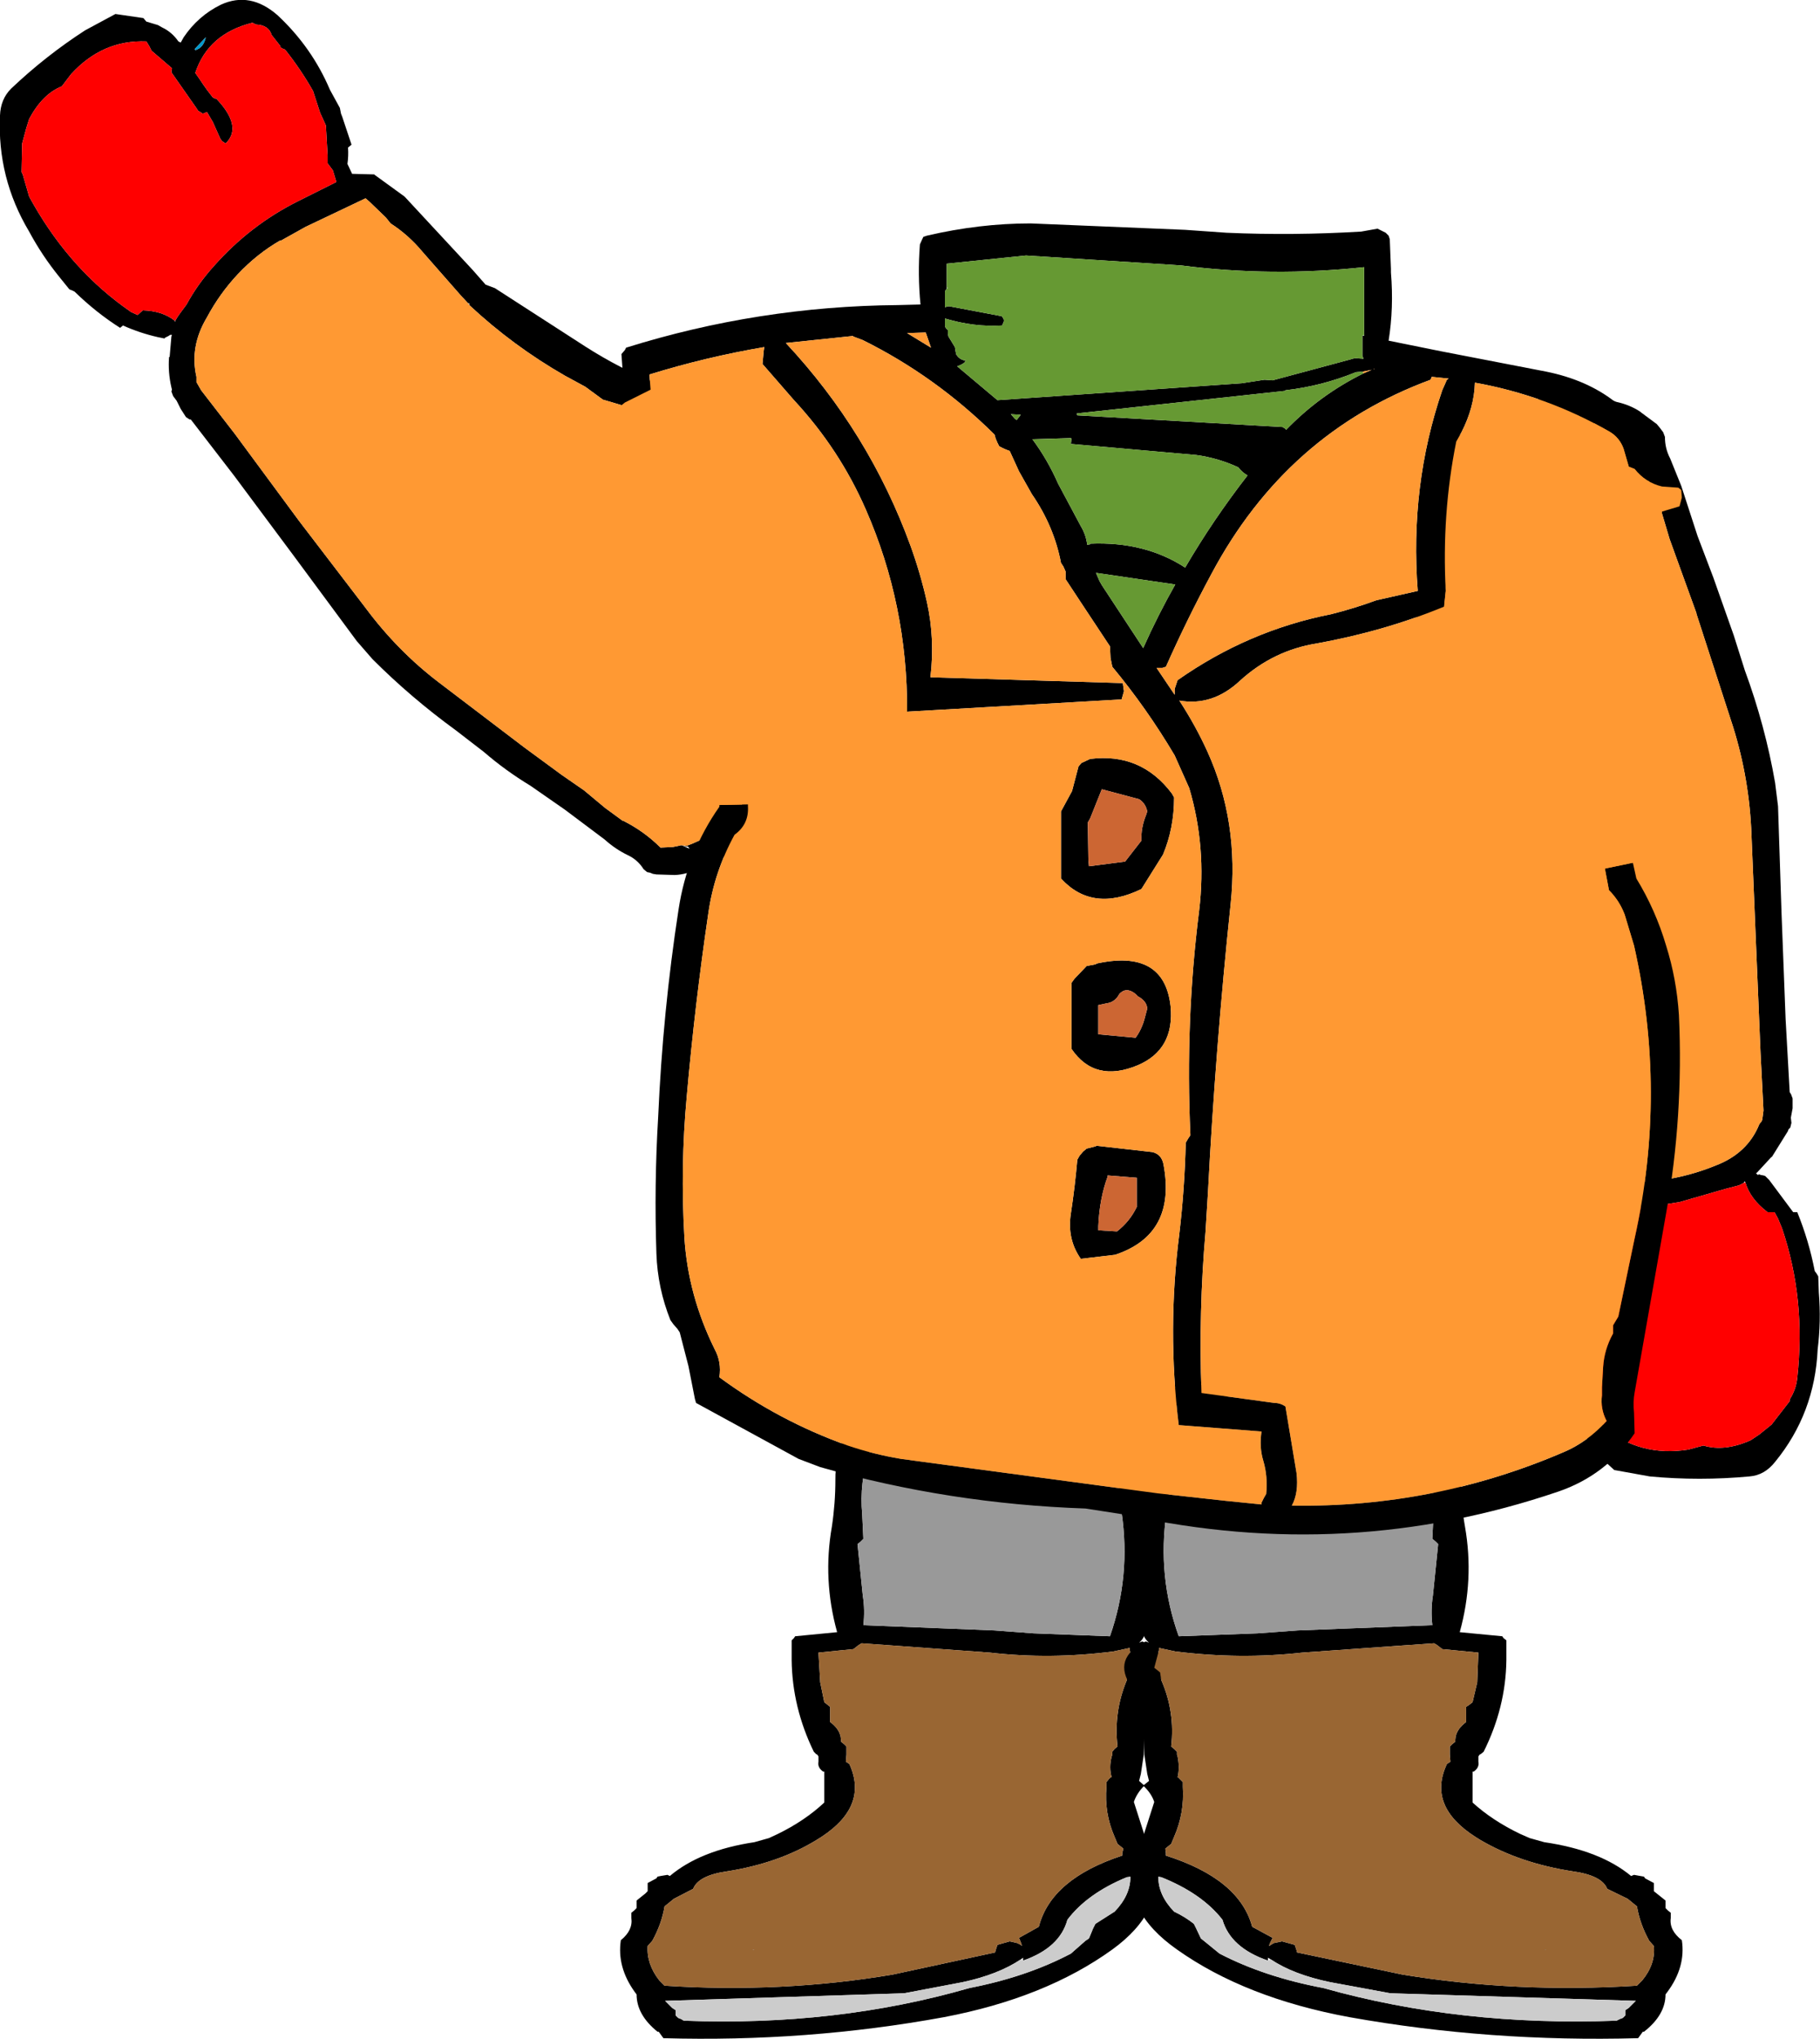<?xml version="1.0" encoding="UTF-8" standalone="no"?>
<svg xmlns:xlink="http://www.w3.org/1999/xlink" height="174.75px" width="156.1px" xmlns="http://www.w3.org/2000/svg">
  <g transform="matrix(1.0, 0.0, 0.0, 1.0, 98.0, 60.85)">
    <path d="M-34.9 -24.2 L-34.75 -24.35 -34.55 -24.75 -34.65 -25.5 -34.85 -25.9 Q-41.95 -27.4 -47.8 -31.15 L-55.55 -36.15 -56.35 -36.45 -57.45 -37.7 -63.3 -44.0 -65.85 -45.85 -65.9 -45.9 -67.8 -45.95 -68.2 -46.8 Q-68.1 -47.5 -68.15 -48.2 L-67.85 -48.45 -68.65 -50.85 -68.75 -51.1 -68.8 -51.35 -68.85 -51.6 -69.7 -53.15 Q-71.25 -56.8 -74.2 -59.55 -76.55 -61.6 -79.05 -60.45 -81.0 -59.5 -82.25 -57.65 L-82.5 -57.2 -82.7 -57.3 Q-83.25 -58.1 -84.1 -58.5 L-84.45 -58.7 -85.45 -59.0 -85.7 -59.3 -88.1 -59.65 -90.7 -58.25 Q-94.1 -56.05 -97.05 -53.25 -97.95 -52.35 -98.0 -50.95 -98.25 -45.6 -95.5 -41.0 -94.4 -38.95 -92.9 -37.1 L-92.05 -36.05 -91.8 -35.95 -91.6 -35.85 Q-89.75 -34.05 -87.7 -32.75 L-87.45 -32.95 Q-86.0 -32.3 -84.45 -31.95 L-83.95 -31.85 Q-83.9 -31.8 -83.85 -31.9 L-83.55 -32.05 -83.4 -32.15 -83.25 -32.15 -83.3 -32.0 -83.45 -30.25 -83.5 -30.25 Q-83.6 -28.95 -83.3 -27.65 L-83.25 -27.45 -83.3 -27.3 -83.15 -26.9 -82.85 -26.5 -82.5 -25.8 -82.05 -25.1 -81.75 -24.9 -81.65 -24.9 -81.6 -24.85 -77.9 -20.05 -72.65 -13.0 -67.4 -5.9 -66.05 -4.35 Q-62.75 -1.05 -58.9 1.75 L-56.5 3.6 Q-54.65 5.2 -52.5 6.5 L-49.55 8.55 -46.15 11.1 Q-45.2 11.95 -44.15 12.45 -43.3 12.85 -42.8 13.65 L-42.5 13.9 -42.25 13.95 -42.0 14.05 -41.7 14.1 -40.15 14.15 -40.1 14.15 Q-39.1 14.1 -38.1 13.6 -36.55 13.15 -35.15 12.05 L-34.95 11.9 Q-31.7 9.1 -30.2 4.9 L-29.4 3.0 Q-29.2 2.55 -29.25 1.95 -29.35 -0.75 -30.7 -2.9 L-30.7 -2.95 -32.15 -5.45 -32.25 -5.3 -32.35 -4.55 -32.65 -4.3 Q-33.0 -4.05 -33.4 -3.95 L-33.65 -4.0 -33.45 -3.65 Q-32.0 -1.2 -31.5 1.55 L-31.55 1.55 Q-31.3 2.7 -32.0 3.7 L-32.95 5.45 Q-34.7 10.05 -39.1 11.65 L-39.6 11.6 -39.8 11.65 -40.3 11.75 -40.35 11.75 -41.35 11.8 Q-42.75 10.4 -44.55 9.5 L-44.6 9.5 -46.1 8.4 -47.9 6.9 -49.85 5.55 -53.05 3.2 -60.35 -2.35 Q-63.9 -5.05 -66.65 -8.75 L-72.35 -16.2 -77.85 -23.65 -80.75 -27.4 -81.15 -28.1 -81.15 -28.25 -81.15 -28.55 Q-81.75 -31.15 -80.25 -33.65 -79.15 -35.7 -77.6 -37.35 -75.95 -39.1 -73.95 -40.25 L-73.95 -40.2 -71.8 -41.4 -66.65 -43.85 -66.3 -43.55 -64.9 -42.2 -64.7 -41.95 -64.5 -41.7 Q-62.95 -40.7 -61.75 -39.25 L-58.5 -35.55 -57.85 -34.85 -57.75 -34.85 -57.75 -34.7 Q-54.0 -31.2 -49.55 -28.65 L-47.8 -27.7 -46.3 -26.6 -36.85 -23.8 -36.2 -23.85 -36.2 -23.95 -34.9 -24.2 M-39.1 11.65 L-39.3 11.7 -39.05 11.7 -39.0 11.7 -38.85 11.9 -39.3 11.7 -39.45 11.65 -39.1 11.65 M-83.0 -33.35 Q-84.05 -34.2 -85.75 -34.25 L-86.2 -33.85 -86.75 -34.1 -87.45 -34.6 Q-92.35 -38.2 -95.5 -44.0 L-96.05 -45.9 -96.15 -46.1 -96.1 -48.55 -95.75 -49.85 -95.5 -50.65 Q-94.35 -52.8 -92.7 -53.45 L-91.9 -54.5 Q-89.2 -57.45 -85.45 -57.3 L-85.2 -56.9 -85.0 -56.5 -83.25 -55.0 -83.3 -54.65 -81.2 -51.65 -81.0 -51.35 -80.75 -51.2 -80.6 -51.1 -80.25 -51.25 -79.75 -50.4 -79.1 -48.95 -78.95 -48.75 -78.65 -48.55 Q-77.3 -49.85 -79.05 -51.95 L-79.45 -52.4 -79.55 -52.4 -79.75 -52.5 -80.25 -53.15 -80.6 -53.65 -80.8 -53.95 -81.25 -54.6 Q-80.15 -57.95 -76.35 -58.9 L-76.05 -58.75 Q-74.95 -58.7 -74.7 -57.85 L-73.95 -56.9 -73.95 -56.8 -73.8 -56.7 -73.55 -56.6 Q-72.2 -54.9 -71.15 -53.05 L-70.55 -51.2 -70.05 -50.1 -69.9 -47.5 -69.9 -46.9 -69.9 -46.85 -69.45 -46.25 -69.15 -45.25 -72.45 -43.6 Q-76.55 -41.55 -79.65 -38.05 -81.05 -36.5 -82.0 -34.75 L-82.7 -33.8 -82.95 -33.4 -82.95 -33.25 -83.0 -33.35 M-80.35 -57.65 Q-80.55 -56.75 -81.25 -56.55 L-81.3 -56.65 -81.25 -56.7 -80.4 -57.6 -80.35 -57.65" fill="#000000" fill-rule="evenodd" stroke="none"/>
    <path d="M-80.35 -57.65 L-80.4 -57.6 -81.25 -56.7 -81.3 -56.65 -81.25 -56.55 Q-80.55 -56.75 -80.35 -57.65" fill="#0099cc" fill-rule="evenodd" stroke="none"/>
    <path d="M-32.25 -5.3 Q-31.8 -9.7 -32.75 -14.0 -33.6 -17.6 -33.75 -21.4 -33.8 -22.75 -34.4 -23.95 L-34.9 -24.2 -36.2 -23.95 -36.2 -23.85 -36.85 -23.8 -46.3 -26.6 -47.8 -27.7 -49.55 -28.65 Q-54.0 -31.2 -57.75 -34.7 L-57.85 -34.85 -58.5 -35.55 -61.75 -39.25 Q-62.95 -40.7 -64.5 -41.7 L-64.7 -41.95 -64.9 -42.2 -66.3 -43.55 -66.65 -43.85 -71.8 -41.4 -73.95 -40.2 -73.95 -40.25 Q-75.95 -39.1 -77.6 -37.35 -79.15 -35.7 -80.25 -33.65 -81.75 -31.15 -81.15 -28.55 L-81.15 -28.25 -81.15 -28.1 -80.75 -27.4 -77.85 -23.65 -72.35 -16.2 -66.65 -8.75 Q-63.9 -5.05 -60.35 -2.35 L-53.05 3.2 -49.85 5.55 -47.9 6.9 -46.1 8.4 -44.6 9.5 -44.55 9.5 Q-42.75 10.4 -41.35 11.8 L-40.35 11.75 -40.3 11.75 -39.8 11.65 -39.6 11.6 -39.1 11.65 Q-34.7 10.05 -32.95 5.45 L-32.0 3.7 Q-31.3 2.7 -31.55 1.55 L-31.5 1.55 Q-32.0 -1.2 -33.45 -3.65 L-33.65 -4.0 -33.4 -3.95 Q-33.0 -4.05 -32.65 -4.3 L-32.35 -4.55 -32.25 -5.3" fill="#ff9933" fill-rule="evenodd" stroke="none"/>
    <path d="M-82.95 -33.4 L-82.7 -33.8 -82.0 -34.75 Q-81.05 -36.5 -79.65 -38.05 -76.55 -41.55 -72.45 -43.6 L-69.15 -45.25 -69.45 -46.25 -69.9 -46.85 -69.9 -46.9 -69.9 -47.5 -70.05 -50.1 -70.55 -51.2 -71.15 -53.05 Q-72.2 -54.9 -73.55 -56.6 L-73.8 -56.7 -73.95 -56.8 -73.95 -56.9 -74.7 -57.85 Q-74.95 -58.7 -76.05 -58.75 L-76.35 -58.9 Q-80.15 -57.95 -81.25 -54.6 L-80.8 -53.95 -80.6 -53.65 -80.25 -53.15 -79.75 -52.5 -79.55 -52.4 -79.45 -52.4 -79.05 -51.95 Q-77.3 -49.85 -78.65 -48.55 L-78.95 -48.75 -79.1 -48.95 -79.75 -50.4 -80.25 -51.25 -80.6 -51.1 -80.75 -51.2 -81.0 -51.35 -81.2 -51.65 -83.3 -54.65 -83.25 -55.0 -85.0 -56.5 -85.2 -56.9 -85.45 -57.3 Q-89.2 -57.45 -91.9 -54.5 L-92.7 -53.45 Q-94.35 -52.8 -95.5 -50.65 L-95.75 -49.85 -96.1 -48.55 -96.15 -46.1 -96.05 -45.9 -95.5 -44.0 Q-92.35 -38.2 -87.45 -34.6 L-86.75 -34.1 -86.2 -33.85 -85.75 -34.25 Q-84.05 -34.2 -83.0 -33.35 L-82.95 -33.4" fill="#ff0000" fill-rule="evenodd" stroke="none"/>
    <path d="M-16.15 56.65 Q-8.1 57.05 -0.3 58.3 L0.0 58.4 Q0.05 63.45 0.4 68.4 L0.65 78.15 0.45 78.35 0.2 78.55 Q0.35 79.4 -0.3 79.95 L-0.05 79.85 0.0 79.85 Q2.85 81.3 1.15 83.75 0.6 84.6 0.65 85.45 L0.45 85.7 0.2 85.9 0.1 89.55 -0.15 91.2 -0.3 91.8 0.15 92.2 Q-0.5 92.85 -0.75 93.6 L0.1 96.25 0.2 96.6 0.45 96.8 0.7 97.05 0.65 98.65 0.95 98.8 Q1.95 102.95 -2.6 106.25 -8.35 110.4 -17.05 112.05 -28.8 114.2 -41.1 113.85 L-41.5 113.3 -41.6 113.3 Q-43.4 111.85 -43.4 110.1 L-43.55 109.9 Q-45.1 107.75 -44.75 105.45 -43.7 104.6 -43.85 103.55 L-43.85 103.1 -43.6 102.9 -43.4 102.7 -43.4 102.5 -43.4 102.05 -42.65 101.45 -42.45 101.25 -42.45 101.0 -42.45 100.55 -41.7 100.15 -41.6 100.0 -41.35 99.95 -40.75 99.85 -40.55 99.95 Q-37.95 97.75 -33.3 97.05 L-32.05 96.7 -31.3 96.35 Q-28.95 95.2 -27.3 93.65 L-27.3 91.1 -27.3 91.0 -27.4 91.0 Q-27.9 90.65 -27.8 90.15 L-27.8 89.7 -27.9 89.55 -28.0 89.5 -28.2 89.3 Q-30.05 85.5 -30.1 81.45 L-30.1 79.75 -29.9 79.55 -29.8 79.4 -26.2 79.05 Q-27.45 74.55 -26.65 70.0 -26.35 68.0 -26.35 66.0 -26.4 62.15 -23.1 59.0 L-23.05 58.75 -23.0 58.55 -23.0 58.3 -23.0 58.15 -23.0 57.95 -22.8 57.7 -22.55 57.5 -22.45 57.3 Q-22.3 57.15 -22.1 57.15 L-21.35 56.95 -19.35 56.95 -16.15 56.65 M-18.5 58.55 L-20.65 58.75 Q-24.55 63.5 -24.05 68.95 L-23.95 71.05 -24.2 71.3 -24.45 71.5 -24.0 75.9 Q-23.8 77.15 -23.95 78.45 L-12.7 78.9 -9.35 79.15 -2.8 79.4 Q-1.0 74.25 -1.8 68.8 -2.45 64.3 -2.15 59.7 -8.6 58.25 -15.9 58.2 L-18.5 58.55 M-27.3 85.05 L-27.05 85.25 -26.8 85.45 -26.8 86.3 -26.8 86.75 Q-26.05 87.3 -25.9 88.0 L-25.85 88.45 -25.6 88.65 -25.4 88.85 -25.4 89.55 -25.45 90.15 -25.15 90.35 Q-23.5 93.95 -27.55 96.6 L-27.95 96.85 Q-31.2 98.85 -35.65 99.55 -38.1 99.9 -38.55 101.05 L-40.2 101.9 -40.75 102.35 -41.0 102.55 Q-41.25 104.05 -42.05 105.5 L-42.45 105.95 Q-42.55 107.5 -41.45 108.9 L-41.0 109.35 Q-30.95 110.0 -21.45 108.4 L-14.5 106.9 -12.65 106.5 -12.6 106.3 -12.45 105.85 -11.4 105.55 -10.75 105.7 -10.45 105.85 -10.35 105.95 -10.4 105.75 -10.6 105.25 -8.9 104.3 Q-7.85 100.2 -1.75 98.2 L-1.75 98.0 -1.65 97.6 -1.9 97.4 -2.15 97.2 -2.4 96.6 Q-3.3 94.55 -3.1 92.3 L-3.1 91.9 -2.9 91.65 -2.75 91.5 -2.65 91.5 Q-2.9 90.65 -2.65 89.7 L-2.6 89.55 -2.6 89.3 -2.4 89.05 -2.15 88.85 Q-2.5 85.9 -1.35 83.15 L-1.25 82.5 -1.0 82.3 -0.75 82.1 -1.1 80.6 -1.1 80.4 -2.5 80.7 Q-7.9 81.4 -13.1 80.8 L-24.1 80.0 -24.35 80.15 -24.8 80.5 -27.8 80.8 -27.65 83.35 -27.3 85.05 M-1.05 100.05 L-1.05 100.0 -1.35 100.05 Q-4.75 101.45 -6.45 103.7 -7.1 106.1 -10.25 107.2 L-10.25 106.95 -10.45 107.1 Q-12.4 108.4 -15.45 109.05 L-20.45 110.0 -40.95 110.65 -40.35 111.25 -40.05 111.45 -40.05 111.65 -40.05 111.9 -39.85 112.1 -39.75 112.15 -39.6 112.2 -39.35 112.35 Q-26.3 112.85 -14.85 109.55 -9.95 108.6 -6.15 106.6 L-4.9 105.5 -4.6 105.3 -4.25 104.45 -4.05 104.05 -2.4 103.0 Q-1.05 101.6 -1.05 100.05 M-33.45 106.25 L-33.35 106.25 -33.35 106.3 -33.45 106.25" fill="#000000" fill-rule="evenodd" stroke="none"/>
    <path d="M-18.5 58.55 L-15.9 58.2 Q-8.6 58.25 -2.15 59.7 -2.45 64.3 -1.8 68.8 -1.0 74.25 -2.8 79.4 L-9.35 79.15 -12.7 78.9 -23.95 78.45 Q-23.8 77.15 -24.0 75.9 L-24.45 71.5 -24.2 71.3 -23.95 71.05 -24.05 68.95 Q-24.55 63.5 -20.65 58.75 L-18.5 58.55" fill="#999999" fill-rule="evenodd" stroke="none"/>
    <path d="M-27.3 85.05 L-27.65 83.35 -27.8 80.8 -24.8 80.5 -24.35 80.15 -24.1 80.0 -13.1 80.8 Q-7.9 81.4 -2.5 80.7 L-1.1 80.4 -1.1 80.6 -0.75 82.1 -1.0 82.3 -1.25 82.5 -1.35 83.15 Q-2.5 85.9 -2.15 88.85 L-2.4 89.05 -2.6 89.3 -2.6 89.55 -2.65 89.7 Q-2.9 90.65 -2.65 91.5 L-2.75 91.5 -2.9 91.65 -3.1 91.9 -3.1 92.3 Q-3.3 94.55 -2.4 96.6 L-2.15 97.2 -1.9 97.4 -1.65 97.6 -1.75 98.0 -1.75 98.2 Q-7.85 100.2 -8.9 104.3 L-10.6 105.25 -10.4 105.75 -10.35 105.95 -10.45 105.85 -10.75 105.7 -11.4 105.55 -12.45 105.85 -12.6 106.3 -12.65 106.5 -14.5 106.9 -21.45 108.4 Q-30.95 110.0 -41.0 109.35 L-41.45 108.9 Q-42.55 107.5 -42.45 105.95 L-42.05 105.5 Q-41.25 104.05 -41.0 102.55 L-40.75 102.35 -40.2 101.9 -38.55 101.05 Q-38.1 99.9 -35.65 99.55 -31.2 98.85 -27.95 96.85 L-27.55 96.6 Q-23.5 93.95 -25.15 90.35 L-25.45 90.15 -25.4 89.55 -25.4 88.85 -25.6 88.65 -25.85 88.45 -25.9 88.0 Q-26.05 87.3 -26.8 86.75 L-26.8 86.3 -26.8 85.45 -27.05 85.25 -27.3 85.05 M-33.45 106.25 L-33.35 106.3 -33.35 106.25 -33.45 106.25" fill="#996633" fill-rule="evenodd" stroke="none"/>
    <path d="M-1.35 100.05 L-1.05 100.05 Q-1.05 101.6 -2.4 103.0 L-4.05 104.05 -4.25 104.45 -4.6 105.3 -4.9 105.5 -6.15 106.6 Q-9.95 108.6 -14.85 109.55 -26.3 112.85 -39.35 112.35 L-39.6 112.2 -39.75 112.15 -39.85 112.1 -40.05 111.9 -40.05 111.65 -40.05 111.45 -40.35 111.25 -40.95 110.65 -20.45 110.0 -15.45 109.05 Q-12.4 108.4 -10.45 107.1 L-10.25 107.2 Q-7.1 106.1 -6.45 103.7 -4.75 101.45 -1.35 100.05" fill="#cccccc" fill-rule="evenodd" stroke="none"/>
    <path d="M40.35 -24.15 Q40.5 -23.9 40.8 -23.8 L40.95 -23.7 41.5 -23.45 Q41.95 -23.0 42.45 -22.8 42.8 -20.8 43.8 -18.85 L44.5 -17.0 45.2 -14.65 46.05 -12.3 47.5 -8.3 47.5 -8.25 50.45 0.85 Q51.95 5.35 52.2 10.15 L52.6 19.8 53.0 29.4 53.25 34.3 53.25 34.35 53.15 35.1 53.1 35.25 52.9 35.5 Q51.9 38.0 49.15 39.05 46.95 39.95 44.55 40.3 42.15 40.7 39.65 40.3 L37.1 39.9 31.25 38.55 31.1 38.05 30.65 36.1 30.65 35.8 30.6 35.45 Q29.9 33.65 29.7 31.65 L29.05 26.5 28.8 23.55 28.8 23.5 28.2 19.45 26.3 10.75 Q25.25 6.1 25.3 1.35 L25.65 -5.8 26.35 -15.35 Q26.5 -18.25 27.75 -20.8 L27.75 -20.85 Q28.3 -21.9 29.45 -22.25 30.45 -22.55 31.3 -23.1 35.55 -25.7 40.35 -24.15 L40.6 -24.05 40.35 -24.2 40.3 -24.2 40.3 -24.5 40.6 -24.05 40.7 -23.9 40.35 -24.15 M26.8 -23.35 L26.05 -22.65 Q24.55 -20.4 24.35 -17.7 L23.5 -8.2 Q23.0 -3.4 23.0 1.5 23.0 4.6 23.45 7.6 24.15 12.35 25.3 17.0 26.1 20.3 26.2 23.65 L26.25 23.8 26.85 27.7 Q27.4 32.1 28.25 36.55 28.55 38.15 29.3 39.6 L29.3 39.65 Q29.75 40.6 30.9 40.95 L30.8 41.9 29.85 43.05 29.5 43.05 Q29.0 44.2 28.75 45.5 L28.7 45.8 28.55 46.05 28.45 46.25 28.25 48.05 Q27.45 51.95 28.4 56.15 29.15 59.3 32.05 59.95 L36.5 59.75 37.0 59.55 37.1 59.75 Q37.15 60.75 37.6 61.55 L37.75 62.0 38.45 62.9 38.45 62.95 38.55 63.4 40.45 65.15 43.5 65.7 Q47.75 66.1 52.05 65.7 53.35 65.6 54.25 64.45 57.65 60.3 57.9 54.8 58.2 52.4 58.0 49.95 L57.95 48.55 57.8 48.3 57.65 48.1 Q57.15 45.5 56.15 43.05 L55.8 43.05 53.75 40.3 53.4 39.95 53.25 39.9 52.95 39.85 52.95 39.8 52.75 39.85 52.7 39.8 52.6 39.7 52.65 39.7 52.75 39.6 53.95 38.3 53.95 38.35 55.35 36.1 55.4 35.95 55.55 35.8 55.65 35.4 55.6 34.95 55.75 34.15 55.75 34.1 55.75 33.3 55.6 32.9 55.55 32.85 55.5 32.75 55.15 26.5 54.8 17.4 54.5 8.25 54.25 6.25 Q53.4 1.35 51.65 -3.4 L50.7 -6.4 48.95 -11.35 47.6 -14.9 46.2 -19.2 45.25 -21.55 Q44.8 -22.4 44.8 -23.4 L44.65 -23.8 44.5 -24.0 44.35 -24.2 44.1 -24.5 42.75 -25.5 42.7 -25.55 Q41.8 -26.15 40.65 -26.4 39.05 -27.0 37.2 -27.0 L36.95 -27.05 Q32.45 -26.8 28.65 -24.4 L26.8 -23.35 M51.7 40.5 Q52.1 41.9 53.6 43.05 L54.2 43.05 54.5 43.6 54.85 44.45 Q56.9 50.5 56.15 57.25 56.05 58.25 55.5 59.1 L55.5 59.25 53.95 61.25 52.9 62.1 52.15 62.6 Q49.9 63.6 48.1 63.05 L46.8 63.4 Q42.7 64.05 39.55 61.5 L39.5 61.0 39.55 60.55 39.0 58.25 39.2 57.95 39.2 54.3 39.2 53.85 39.1 53.6 39.0 53.4 38.6 53.3 38.65 52.3 Q38.7 51.4 39.0 50.7 L38.95 50.4 38.8 50.05 Q36.85 50.3 37.15 53.1 L37.2 53.7 37.3 53.75 37.45 54.0 37.45 54.8 37.45 55.45 37.45 55.8 37.45 56.6 Q34.5 58.6 30.65 56.95 L30.45 56.65 Q29.55 55.95 29.9 55.0 29.7 54.45 29.75 53.85 L29.75 53.7 29.7 53.55 29.55 53.3 Q29.45 51.05 29.6 48.85 L30.2 47.0 30.35 45.8 Q31.0 44.6 31.8 43.6 L32.2 43.1 32.25 43.05 32.2 43.05 32.2 42.3 32.5 41.25 36.35 42.05 Q41.15 43.05 45.95 42.2 L46.0 42.2 50.0 41.05 51.15 40.75 51.55 40.55 51.65 40.4 51.7 40.5 M34.85 58.5 Q35.6 57.9 36.3 58.25 L36.25 58.3 36.25 58.35 34.9 58.5 34.85 58.5" fill="#000000" fill-rule="evenodd" stroke="none"/>
    <path d="M34.85 58.5 L34.9 58.5 36.25 58.35 36.25 58.3 36.3 58.25 Q35.6 57.9 34.85 58.5" fill="#0099cc" fill-rule="evenodd" stroke="none"/>
    <path d="M40.35 -24.15 Q35.55 -25.7 31.3 -23.1 30.45 -22.55 29.45 -22.25 28.3 -21.9 27.75 -20.85 L27.75 -20.8 Q26.5 -18.25 26.35 -15.35 L25.65 -5.8 25.3 1.35 Q25.25 6.1 26.3 10.75 L28.2 19.45 28.8 23.5 28.8 23.55 29.05 26.5 29.7 31.65 Q29.9 33.65 30.6 35.45 L30.65 35.8 30.65 36.1 31.1 38.05 31.25 38.55 37.1 39.9 39.65 40.3 Q42.15 40.7 44.55 40.3 46.95 39.95 49.15 39.05 51.9 38.0 52.9 35.5 L53.1 35.25 53.15 35.1 53.25 34.35 53.25 34.3 53.0 29.4 52.6 19.8 52.2 10.15 Q51.95 5.35 50.45 0.85 L47.5 -8.25 47.5 -8.3 46.05 -12.3 45.2 -14.65 44.5 -17.0 43.8 -18.85 Q42.8 -20.8 42.45 -22.8 41.95 -23.0 41.5 -23.45 L40.95 -23.7 40.8 -23.8 Q40.5 -23.9 40.35 -24.15" fill="#ff9933" fill-rule="evenodd" stroke="none"/>
    <path d="M51.55 40.55 L51.15 40.75 50.0 41.05 46.0 42.2 45.95 42.2 Q41.15 43.05 36.35 42.05 L32.5 41.25 32.2 42.3 32.2 43.05 32.25 43.05 32.2 43.1 31.8 43.6 Q31.0 44.6 30.35 45.8 L30.2 47.0 29.6 48.85 Q29.45 51.05 29.55 53.3 L29.7 53.55 29.75 53.7 29.75 53.85 Q29.7 54.45 29.9 55.0 29.55 55.95 30.45 56.65 L30.65 56.95 Q34.5 58.6 37.45 56.6 L37.45 55.8 37.45 55.45 37.45 54.8 37.45 54.0 37.3 53.75 37.2 53.7 37.15 53.1 Q36.85 50.3 38.8 50.05 L38.95 50.4 39.0 50.7 Q38.7 51.4 38.65 52.3 L38.6 53.3 39.0 53.4 39.1 53.6 39.2 53.85 39.2 54.3 39.2 57.95 39.0 58.25 39.55 60.55 39.5 61.0 39.55 61.5 Q42.7 64.05 46.8 63.4 L48.1 63.05 Q49.9 63.6 52.15 62.6 L52.9 62.1 53.95 61.25 55.5 59.25 55.5 59.1 Q56.05 58.25 56.15 57.25 56.9 50.5 54.85 44.45 L54.5 43.6 54.2 43.05 53.6 43.05 Q52.1 41.9 51.7 40.5 L51.55 40.55" fill="#ff0000" fill-rule="evenodd" stroke="none"/>
    <path d="M16.85 56.65 L0.55 58.3 0.25 58.4 -0.15 68.4 -0.45 78.15 -0.2 78.35 0.0 78.55 Q-0.1 79.4 0.55 79.95 L0.3 79.85 0.25 79.85 Q-2.65 81.3 -0.95 83.75 -0.4 84.6 -0.45 85.45 L-0.2 85.7 0.0 85.9 0.15 89.55 0.4 91.2 0.55 91.8 0.05 92.2 Q0.75 92.85 1.0 93.6 L0.15 96.25 0.0 96.6 -0.2 96.8 -0.5 97.05 -0.45 98.65 -0.75 98.8 Q-1.75 102.95 2.95 106.25 8.8 110.4 17.75 112.05 29.8 114.2 42.5 113.85 L42.9 113.3 43.0 113.3 Q44.85 111.85 44.85 110.1 L45.0 109.9 Q46.6 107.75 46.25 105.45 45.15 104.6 45.3 103.55 L45.3 103.1 45.05 102.9 44.85 102.7 44.85 102.5 44.85 102.05 44.1 101.45 43.85 101.25 43.85 101.0 43.85 100.55 43.1 100.15 43.0 100.0 42.7 99.95 42.15 99.85 41.9 99.95 Q39.25 97.75 34.45 97.05 L33.2 96.7 32.4 96.35 Q30.0 95.2 28.3 93.65 L28.3 91.1 28.3 91.0 28.4 91.0 Q28.9 90.65 28.8 90.15 L28.8 89.7 28.9 89.55 29.0 89.5 29.25 89.3 Q31.15 85.5 31.2 81.45 L31.2 79.75 30.95 79.55 30.85 79.4 27.2 79.05 Q28.45 74.55 27.65 70.0 27.3 68.0 27.3 66.0 27.35 62.15 24.0 59.0 L23.95 58.75 23.9 58.55 23.9 58.3 23.9 58.15 23.9 57.95 23.65 57.7 23.4 57.5 23.3 57.3 22.95 57.15 22.15 56.95 20.1 56.95 16.85 56.65 M19.25 58.55 L21.5 58.75 Q25.5 63.5 24.95 68.95 L24.85 71.05 25.15 71.3 25.35 71.5 24.9 75.9 Q24.7 77.15 24.85 78.45 L13.3 78.9 9.85 79.15 3.1 79.4 Q1.25 74.25 2.05 68.8 2.75 64.3 2.45 59.7 9.1 58.25 16.55 58.2 L19.25 58.55 M28.3 85.05 L28.05 85.25 27.75 85.45 27.75 86.3 27.75 86.75 Q27.0 87.3 26.85 88.0 L26.8 88.45 26.55 88.65 26.35 88.85 26.35 89.55 26.4 90.15 26.1 90.35 Q24.4 93.95 28.55 96.6 L28.95 96.85 Q32.35 98.85 36.9 99.55 39.4 99.9 39.85 101.05 L41.6 101.9 42.15 102.35 42.4 102.55 Q42.65 104.05 43.45 105.5 L43.85 105.95 Q44.0 107.5 42.85 108.9 L42.4 109.35 Q32.05 110.0 22.3 108.4 L15.15 106.9 13.25 106.5 13.2 106.3 13.05 105.85 11.95 105.55 11.25 105.7 11.0 105.85 10.85 105.95 10.9 105.75 11.15 105.25 9.4 104.3 Q8.3 100.2 2.0 98.2 L2.0 98.0 1.95 97.6 2.2 97.4 2.45 97.2 2.7 96.6 Q3.6 94.55 3.45 92.3 L3.45 91.9 3.2 91.65 3.05 91.5 3.0 91.5 Q3.2 90.65 3.0 89.7 L2.95 89.55 2.95 89.3 2.7 89.05 2.45 88.85 Q2.8 85.9 1.6 83.15 L1.5 82.5 1.25 82.3 1.0 82.1 1.4 80.6 1.4 80.4 2.8 80.7 Q8.35 81.4 13.7 80.8 L25.0 80.0 25.25 80.15 25.7 80.5 28.8 80.8 28.7 83.35 28.3 85.05 M11.0 107.1 Q12.95 108.4 16.1 109.05 L21.25 110.0 42.3 110.65 41.7 111.25 41.4 111.45 41.4 111.65 41.4 111.9 41.2 112.1 41.1 112.15 40.95 112.2 40.65 112.35 Q27.25 112.85 15.5 109.55 10.45 108.6 6.6 106.6 L5.25 105.5 5.0 105.3 4.6 104.45 4.4 104.05 Q3.65 103.45 2.7 103.0 1.35 101.6 1.35 100.05 L1.35 100.0 1.6 100.05 Q5.1 101.45 6.85 103.7 7.55 106.1 10.75 107.2 L10.75 106.95 11.0 107.1 M34.6 106.25 L34.5 106.25 34.5 106.3 34.6 106.25" fill="#000000" fill-rule="evenodd" stroke="none"/>
    <path d="M19.25 58.55 L16.55 58.2 Q9.1 58.25 2.45 59.7 2.75 64.3 2.05 68.8 1.25 74.25 3.1 79.4 L9.85 79.15 13.3 78.9 24.85 78.45 Q24.7 77.15 24.9 75.9 L25.35 71.5 25.15 71.3 24.85 71.05 24.95 68.95 Q25.5 63.5 21.5 58.75 L19.25 58.55" fill="#999999" fill-rule="evenodd" stroke="none"/>
    <path d="M28.3 85.05 L28.7 83.35 28.8 80.8 25.7 80.5 25.25 80.15 25.0 80.0 13.7 80.8 Q8.35 81.4 2.8 80.7 L1.4 80.4 1.4 80.6 1.0 82.1 1.25 82.3 1.5 82.5 1.6 83.15 Q2.8 85.9 2.45 88.85 L2.7 89.05 2.95 89.3 2.95 89.55 3.0 89.7 Q3.2 90.65 3.0 91.5 L3.05 91.5 3.2 91.65 3.45 91.9 3.45 92.3 Q3.6 94.55 2.7 96.6 L2.45 97.2 2.2 97.4 1.95 97.6 2.0 98.0 2.0 98.2 Q8.3 100.2 9.4 104.3 L11.15 105.25 10.9 105.75 10.85 105.95 11.0 105.85 11.25 105.7 11.95 105.55 13.05 105.85 13.2 106.3 13.25 106.5 15.15 106.9 22.3 108.4 Q32.05 110.0 42.4 109.35 L42.85 108.9 Q44.0 107.5 43.85 105.95 L43.45 105.5 Q42.65 104.05 42.4 102.55 L42.15 102.35 41.6 101.9 39.85 101.05 Q39.4 99.9 36.9 99.55 32.35 98.85 28.95 96.85 L28.55 96.6 Q24.4 93.95 26.1 90.35 L26.4 90.15 26.35 89.55 26.35 88.85 26.55 88.65 26.8 88.45 26.85 88.0 Q27.0 87.3 27.75 86.75 L27.75 86.3 27.75 85.45 28.05 85.25 28.3 85.05 M34.6 106.25 L34.5 106.3 34.5 106.25 34.6 106.25" fill="#996633" fill-rule="evenodd" stroke="none"/>
    <path d="M1.35 100.05 Q1.35 101.6 2.7 103.0 3.65 103.45 4.4 104.05 L4.6 104.45 5.0 105.3 5.25 105.5 6.6 106.6 Q10.45 108.6 15.5 109.55 27.25 112.85 40.65 112.35 L40.95 112.2 41.1 112.15 41.2 112.1 41.4 111.9 41.4 111.65 41.4 111.45 41.7 111.25 42.3 110.65 21.25 110.0 16.1 109.05 Q12.95 108.4 11.0 107.1 L10.75 107.2 Q7.55 106.1 6.85 103.7 5.1 101.45 1.6 100.05 L1.35 100.05" fill="#cccccc" fill-rule="evenodd" stroke="none"/>
    <path d="M-44.4 -26.35 L-44.7 -30.5 -44.4 -30.85 -44.3 -31.05 Q-32.95 -34.6 -21.0 -34.7 L-19.05 -34.75 Q-19.3 -37.3 -19.1 -39.9 L-18.9 -40.35 -18.8 -40.55 -18.5 -40.65 Q-14.0 -41.7 -9.6 -41.7 L3.65 -41.15 7.2 -40.9 Q12.9 -40.65 18.75 -41.0 L20.15 -41.25 20.85 -40.9 21.1 -40.65 21.2 -40.35 21.3 -37.8 21.3 -37.5 Q21.55 -34.45 21.1 -31.65 L25.55 -30.75 34.6 -29.0 Q41.55 -27.6 44.15 -21.6 44.55 -20.8 44.55 -19.65 L44.55 -19.15 Q43.1 -19.5 42.2 -20.65 L41.7 -20.85 41.25 -22.4 Q40.9 -23.35 40.05 -23.85 34.65 -26.95 28.5 -28.05 28.45 -25.95 27.35 -23.8 L26.9 -23.0 Q25.65 -16.8 26.0 -10.2 L25.85 -8.85 Q20.75 -6.75 14.95 -5.7 11.2 -5.1 8.35 -2.5 6.0 -0.3 3.15 -0.8 4.55 1.35 5.55 3.55 8.3 9.6 7.55 16.65 6.25 29.0 5.6 41.45 L5.4 44.7 Q4.8 51.5 5.05 58.55 L11.3 59.4 Q11.8 59.4 12.25 59.7 L13.2 65.4 Q13.4 67.1 12.8 68.2 25.0 68.4 36.15 63.6 38.15 62.75 39.8 60.95 39.25 59.9 39.4 58.75 L39.4 58.45 39.4 58.05 39.5 56.3 Q39.6 54.8 40.35 53.45 L40.35 53.15 40.35 52.75 40.8 52.0 42.2 45.3 Q45.0 32.75 42.15 20.2 L41.35 17.55 Q40.9 16.35 40.0 15.45 L39.65 13.6 42.05 13.1 42.35 14.45 Q44.0 17.15 44.9 20.2 45.8 23.05 46.0 26.15 46.4 34.85 44.9 43.15 L42.2 58.5 Q42.05 59.3 42.15 60.25 L42.2 62.0 Q39.75 65.6 35.65 67.0 17.55 73.15 -1.35 69.0 L-4.9 68.45 Q-16.6 68.05 -27.65 64.9 L-29.5 64.2 -38.3 59.4 -38.4 59.05 -38.95 56.25 -39.7 53.35 -39.9 53.05 -40.25 52.65 -40.5 52.3 Q-41.6 49.55 -41.7 46.6 -41.9 40.75 -41.55 34.9 -41.15 25.85 -39.8 17.1 -39.05 12.2 -36.3 8.3 L-36.3 8.15 -33.85 8.1 -33.85 8.25 Q-33.75 9.8 -35.0 10.7 -36.75 13.9 -37.25 17.45 -38.4 25.25 -39.1 33.15 -39.65 39.1 -39.3 45.2 -39.0 50.15 -36.7 54.8 -36.1 55.9 -36.3 57.2 -31.2 60.95 -25.3 63.05 -23.1 63.8 -20.7 64.2 L1.3 67.15 7.2 67.8 10.2 68.1 10.2 67.95 10.4 67.55 10.6 67.2 Q10.75 65.7 10.35 64.35 10.0 63.2 10.2 61.85 L3.1 61.3 Q2.1 53.1 3.15 44.9 3.6 41.1 3.7 37.1 L3.9 36.75 4.1 36.45 Q3.65 26.7 4.85 17.2 5.5 11.75 4.0 6.7 L2.75 3.9 Q0.35 -0.15 -2.6 -3.7 L-2.75 -4.45 -2.8 -5.45 -5.25 -9.15 -6.6 -11.2 -6.6 -11.55 -6.6 -11.85 -6.8 -12.3 -7.0 -12.6 Q-7.6 -15.75 -9.5 -18.5 L-10.6 -20.45 -11.4 -22.2 Q-11.85 -22.35 -12.3 -22.6 L-12.45 -22.9 -12.6 -23.25 -12.7 -23.6 Q-17.75 -28.6 -24.0 -31.7 L-24.8 -32.0 -24.85 -32.05 -30.6 -31.45 Q-23.45 -23.8 -19.9 -14.05 -19.05 -11.7 -18.5 -9.25 -17.8 -6.1 -18.2 -2.8 L-1.7 -2.3 -1.6 -1.6 -1.8 -0.9 -20.2 0.15 Q-20.15 -9.0 -23.75 -17.2 -26.0 -22.35 -29.9 -26.55 L-32.6 -29.65 -32.5 -30.75 -32.45 -31.1 Q-37.45 -30.25 -42.3 -28.75 L-42.2 -27.45 -44.4 -26.35 M19.0 -32.1 L19.0 -33.4 19.0 -33.8 19.0 -37.95 Q11.05 -37.1 3.3 -38.1 L-10.0 -38.95 -16.8 -38.25 -16.8 -37.95 -16.8 -36.2 -16.8 -36.1 -16.95 -35.9 -16.95 -35.5 -16.95 -34.5 -16.85 -34.55 -16.6 -34.6 -12.1 -33.75 -12.0 -33.65 -11.9 -33.45 -11.9 -33.3 -12.05 -32.95 Q-14.45 -32.8 -16.95 -33.55 L-16.95 -32.85 -16.85 -32.7 -16.7 -32.55 -16.7 -32.4 -16.7 -32.25 -16.65 -32.0 -16.1 -31.1 -16.05 -30.8 -16.0 -30.5 Q-15.75 -30.05 -15.25 -29.95 L-15.15 -30.0 -15.3 -29.75 -15.55 -29.6 -15.9 -29.45 -12.45 -26.55 8.5 -28.0 10.45 -28.3 11.15 -28.25 17.85 -30.05 18.0 -30.1 18.25 -30.15 18.95 -30.1 18.85 -30.35 18.85 -30.7 18.85 -32.1 19.0 -32.05 19.0 -32.1 M-18.6 -32.35 L-20.2 -32.3 -18.15 -31.05 -18.6 -32.35 M-10.8 -24.85 L-10.45 -25.3 -11.3 -25.35 -10.95 -24.95 -10.8 -24.85 M18.9 -29.0 L18.3 -28.95 Q15.35 -27.75 12.25 -27.4 L12.25 -27.35 -5.3 -25.45 -5.7 -25.4 -5.65 -25.4 -5.6 -25.25 12.0 -24.25 12.25 -24.1 12.3 -24.0 Q15.2 -27.0 18.95 -28.85 L19.65 -29.15 19.4 -29.1 18.9 -29.0 M19.9 -29.25 L19.85 -29.25 19.8 -29.2 19.9 -29.25 M24.7 -28.3 Q12.35 -23.75 5.9 -11.65 3.8 -7.75 2.0 -3.7 L1.7 -3.6 1.2 -3.6 2.75 -1.3 2.75 -1.8 3.0 -2.55 Q9.05 -6.8 16.15 -8.2 18.15 -8.7 20.05 -9.4 L23.6 -10.2 Q22.9 -19.2 25.7 -27.4 L26.1 -28.3 26.25 -28.4 24.8 -28.55 24.7 -28.3 M3.65 -12.2 Q6.05 -16.3 9.0 -20.1 8.55 -20.35 8.2 -20.8 6.45 -21.6 4.6 -21.85 L-6.15 -22.8 -6.1 -23.25 -6.15 -23.3 -9.45 -23.2 Q-8.15 -21.45 -7.25 -19.4 L-5.3 -15.75 Q-4.85 -15.0 -4.75 -14.15 L-4.5 -14.2 -4.5 -14.25 Q0.2 -14.45 3.65 -12.2 M-3.7 -11.05 L-3.5 -10.7 0.05 -5.3 Q1.3 -8.1 2.8 -10.75 L-4.0 -11.75 -3.7 -11.05 M2.7 7.5 Q2.7 10.15 1.75 12.4 L-0.1 15.35 Q-4.3 17.4 -7.0 14.45 L-7.0 11.9 -7.0 8.7 -6.05 6.95 -5.5 4.85 -5.25 4.55 -4.5 4.2 Q-0.15 3.65 2.5 7.15 L2.7 7.5 M0.4 8.7 Q0.25 8.0 -0.3 7.65 L-3.5 6.8 -4.5 9.3 -4.7 9.65 -4.65 12.9 -4.6 13.4 -1.5 13.0 -0.1 11.2 Q-0.15 10.1 0.3 9.0 L0.4 8.7 M-4.0 21.75 Q1.85 20.45 2.4 25.4 2.75 29.1 -0.4 30.45 -4.1 32.0 -6.1 29.05 L-6.1 27.25 -6.1 23.4 -5.85 23.05 -4.8 21.95 -4.0 21.8 -4.0 21.75 M-0.6 24.35 Q-1.4 23.7 -2.0 24.35 -2.35 25.05 -3.1 25.15 L-3.8 25.3 -3.8 27.05 -3.8 27.8 -0.6 28.1 Q-0.05 27.35 0.2 26.35 L0.4 25.6 Q0.35 24.95 -0.4 24.55 L-0.6 24.35 M1.8 39.0 Q2.9 44.95 -2.35 46.7 L-5.3 47.05 Q-6.5 45.35 -6.15 43.15 -5.8 40.85 -5.6 38.55 L-5.4 38.2 -5.1 37.85 -4.8 37.6 -4.6 37.55 -4.0 37.4 -4.0 37.35 0.85 37.9 Q1.65 38.1 1.8 39.0 M-3.0 39.9 L-3.0 40.0 Q-3.7 41.9 -3.8 44.25 L-3.8 44.6 -2.2 44.7 Q-1.1 43.85 -0.5 42.6 L-0.5 40.4 -0.5 40.1 -3.0 39.9" fill="#000000" fill-rule="evenodd" stroke="none"/>
    <path d="M-16.8 -36.2 L-16.8 -37.95 -16.8 -38.25 -10.0 -38.95 3.3 -38.1 Q11.05 -37.1 19.0 -37.95 L19.0 -33.8 19.0 -33.4 19.0 -32.1 18.85 -32.1 18.85 -30.7 18.85 -30.35 18.95 -30.1 18.25 -30.15 18.0 -30.1 17.85 -30.05 11.15 -28.25 10.45 -28.3 8.5 -28.0 -12.45 -26.55 -15.9 -29.45 -15.55 -29.6 -15.3 -29.75 -15.15 -30.0 -15.25 -29.95 Q-15.75 -30.05 -16.0 -30.5 L-16.05 -30.8 -16.1 -31.1 -16.65 -32.0 -16.7 -32.25 -16.7 -32.4 -16.7 -32.55 -16.85 -32.7 -16.95 -32.85 -16.95 -33.55 Q-14.45 -32.8 -12.05 -32.95 L-11.9 -33.3 -11.9 -33.45 -12.0 -33.65 -12.1 -33.75 -16.6 -34.6 -16.85 -34.55 -16.95 -34.5 -16.95 -35.5 -16.95 -35.9 -16.8 -36.1 -16.7 -36.2 -16.8 -36.2 M18.95 -28.85 Q15.2 -27.0 12.3 -24.0 L12.25 -24.1 12.0 -24.25 -5.6 -25.25 -5.65 -25.4 -5.7 -25.4 -5.3 -25.45 12.25 -27.35 12.25 -27.4 Q15.35 -27.75 18.3 -28.95 L18.9 -29.0 18.9 -28.95 18.95 -28.85 M-10.8 -24.85 L-10.95 -24.95 -11.3 -25.35 -10.45 -25.3 -10.8 -24.85 M3.65 -12.2 Q0.2 -14.45 -4.5 -14.25 L-4.5 -14.2 -4.75 -14.15 Q-4.85 -15.0 -5.3 -15.75 L-7.25 -19.4 Q-8.15 -21.45 -9.45 -23.2 L-6.15 -23.3 -6.1 -23.25 -6.15 -22.8 4.6 -21.85 Q6.45 -21.6 8.2 -20.8 8.55 -20.35 9.0 -20.1 6.05 -16.3 3.65 -12.2 M-3.7 -11.05 L-4.0 -11.75 2.8 -10.75 Q1.3 -8.1 0.05 -5.3 L-3.5 -10.7 -3.7 -11.05" fill="#669933" fill-rule="evenodd" stroke="none"/>
    <path d="M44.55 -19.15 L45.95 -19.05 46.2 -18.85 46.25 -18.2 46.05 -17.45 44.55 -17.0 44.55 -16.15 44.3 -15.8 44.1 -15.45 Q44.25 -12.5 43.35 -9.85 41.35 -4.2 41.1 1.95 40.9 6.65 41.65 11.1 L42.65 11.25 42.9 11.45 43.1 11.85 42.95 12.45 42.8 12.9 42.05 13.1 39.65 13.6 40.0 15.45 Q40.9 16.35 41.35 17.55 L42.15 20.2 Q45.0 32.75 42.2 45.3 L40.8 52.0 40.35 52.75 40.35 53.15 40.35 53.45 Q39.6 54.8 39.5 56.3 L39.4 58.05 39.4 58.45 39.4 58.75 Q39.25 59.9 39.8 60.95 38.15 62.75 36.15 63.6 25.0 68.4 12.8 68.2 13.4 67.1 13.2 65.4 L12.25 59.7 Q11.8 59.4 11.3 59.4 L5.05 58.55 Q4.8 51.5 5.4 44.7 L5.6 41.45 Q6.25 29.0 7.55 16.65 8.3 9.6 5.55 3.55 4.55 1.35 3.15 -0.8 6.0 -0.3 8.35 -2.5 11.2 -5.1 14.95 -5.7 20.75 -6.75 25.85 -8.85 L26.0 -10.2 Q25.65 -16.8 26.9 -23.0 L27.35 -23.8 Q28.45 -25.95 28.5 -28.05 34.65 -26.95 40.05 -23.85 40.9 -23.35 41.25 -22.4 L41.7 -20.85 42.2 -20.65 Q43.1 -19.5 44.55 -19.15 M-36.3 8.15 L-37.8 7.8 -38.0 7.4 Q-38.25 6.9 -38.1 6.35 L-37.9 6.0 Q-37.75 5.85 -37.55 5.85 L-37.0 5.7 -37.0 5.65 -36.7 5.7 -36.95 2.55 Q-37.3 -3.65 -39.35 -9.25 L-40.4 -11.85 Q-43.0 -17.65 -44.0 -23.7 L-45.25 -23.95 -45.5 -24.7 -45.6 -25.4 -44.4 -26.35 -42.2 -27.45 -42.3 -28.75 Q-37.45 -30.25 -32.45 -31.1 L-32.5 -30.75 -32.6 -29.65 -29.9 -26.55 Q-26.0 -22.35 -23.75 -17.2 -20.15 -9.0 -20.2 0.15 L-1.8 -0.9 -1.6 -1.6 -1.7 -2.3 -18.2 -2.8 Q-17.8 -6.1 -18.5 -9.25 -19.05 -11.7 -19.9 -14.05 -23.45 -23.8 -30.6 -31.45 L-24.85 -32.05 -24.8 -32.0 -24.0 -31.7 Q-17.75 -28.6 -12.7 -23.6 L-12.6 -23.25 -12.45 -22.9 -12.3 -22.6 Q-11.85 -22.35 -11.4 -22.2 L-10.6 -20.45 -9.5 -18.5 Q-7.6 -15.75 -7.0 -12.6 L-6.8 -12.3 -6.6 -11.85 -6.6 -11.55 -6.6 -11.2 -5.25 -9.15 -2.8 -5.45 -2.75 -4.45 -2.6 -3.7 Q0.35 -0.15 2.75 3.9 L4.0 6.7 Q5.5 11.75 4.85 17.2 3.65 26.7 4.1 36.45 L3.9 36.75 3.7 37.1 Q3.6 41.1 3.15 44.9 2.1 53.1 3.1 61.3 L10.2 61.85 Q10.0 63.2 10.35 64.35 10.75 65.7 10.6 67.2 L10.4 67.55 10.2 67.95 10.2 68.1 7.2 67.8 1.3 67.15 -20.7 64.2 Q-23.1 63.8 -25.3 63.05 -31.2 60.95 -36.3 57.2 -36.1 55.9 -36.7 54.8 -39.0 50.15 -39.3 45.2 -39.65 39.1 -39.1 33.15 -38.4 25.25 -37.25 17.45 -36.75 13.9 -35.0 10.7 -33.75 9.8 -33.85 8.25 L-33.85 8.1 -36.3 8.15 M-18.6 -32.35 L-18.15 -31.05 -20.2 -32.3 -18.6 -32.35 M18.95 -28.85 L18.9 -28.95 18.9 -29.0 19.4 -29.1 19.65 -29.15 18.95 -28.85 M24.7 -28.3 L24.8 -28.55 26.25 -28.4 26.1 -28.3 25.7 -27.4 Q22.9 -19.2 23.6 -10.2 L20.05 -9.4 Q18.15 -8.7 16.15 -8.2 9.05 -6.8 3.0 -2.55 L2.75 -1.8 2.75 -1.3 1.2 -3.6 1.7 -3.6 2.0 -3.7 Q3.8 -7.75 5.9 -11.65 12.35 -23.75 24.7 -28.3 M19.9 -29.25 L19.8 -29.2 19.85 -29.25 19.9 -29.25 M2.7 7.5 L2.5 7.15 Q-0.15 3.65 -4.5 4.2 L-5.25 4.55 -5.5 4.85 -6.05 6.95 -7.0 8.7 -7.0 11.9 -7.0 14.45 Q-4.3 17.4 -0.1 15.35 L1.75 12.4 Q2.7 10.15 2.7 7.5 M-4.0 21.75 L-4.0 21.8 -4.8 21.95 -5.85 23.05 -6.1 23.4 -6.1 27.25 -6.1 29.05 Q-4.1 32.0 -0.4 30.45 2.75 29.1 2.4 25.4 1.85 20.45 -4.0 21.75 M1.8 39.0 Q1.65 38.1 0.85 37.9 L-4.0 37.35 -4.0 37.4 -4.6 37.55 -4.8 37.6 -5.1 37.85 -5.4 38.2 -5.6 38.55 Q-5.8 40.85 -6.15 43.15 -6.5 45.35 -5.3 47.05 L-2.35 46.7 Q2.9 44.95 1.8 39.0" fill="#ff9933" fill-rule="evenodd" stroke="none"/>
    <path d="M0.4 8.7 L0.3 9.0 Q-0.15 10.1 -0.1 11.2 L-1.5 13.0 -4.6 13.4 -4.65 12.9 -4.7 9.65 -4.5 9.3 -3.5 6.8 -0.3 7.65 Q0.25 8.0 0.4 8.7 M-0.6 24.35 L-0.4 24.55 Q0.35 24.95 0.4 25.6 L0.2 26.35 Q-0.05 27.35 -0.6 28.1 L-3.8 27.8 -3.8 27.05 -3.8 25.3 -3.1 25.15 Q-2.35 25.05 -2.0 24.35 -1.4 23.7 -0.6 24.35 M-3.0 39.9 L-0.5 40.1 -0.5 40.4 -0.5 42.6 Q-1.1 43.85 -2.2 44.7 L-3.8 44.6 -3.8 44.25 Q-3.7 41.9 -3.0 40.0 L-3.0 39.9" fill="#cc6633" fill-rule="evenodd" stroke="none"/>
  </g>
</svg>
